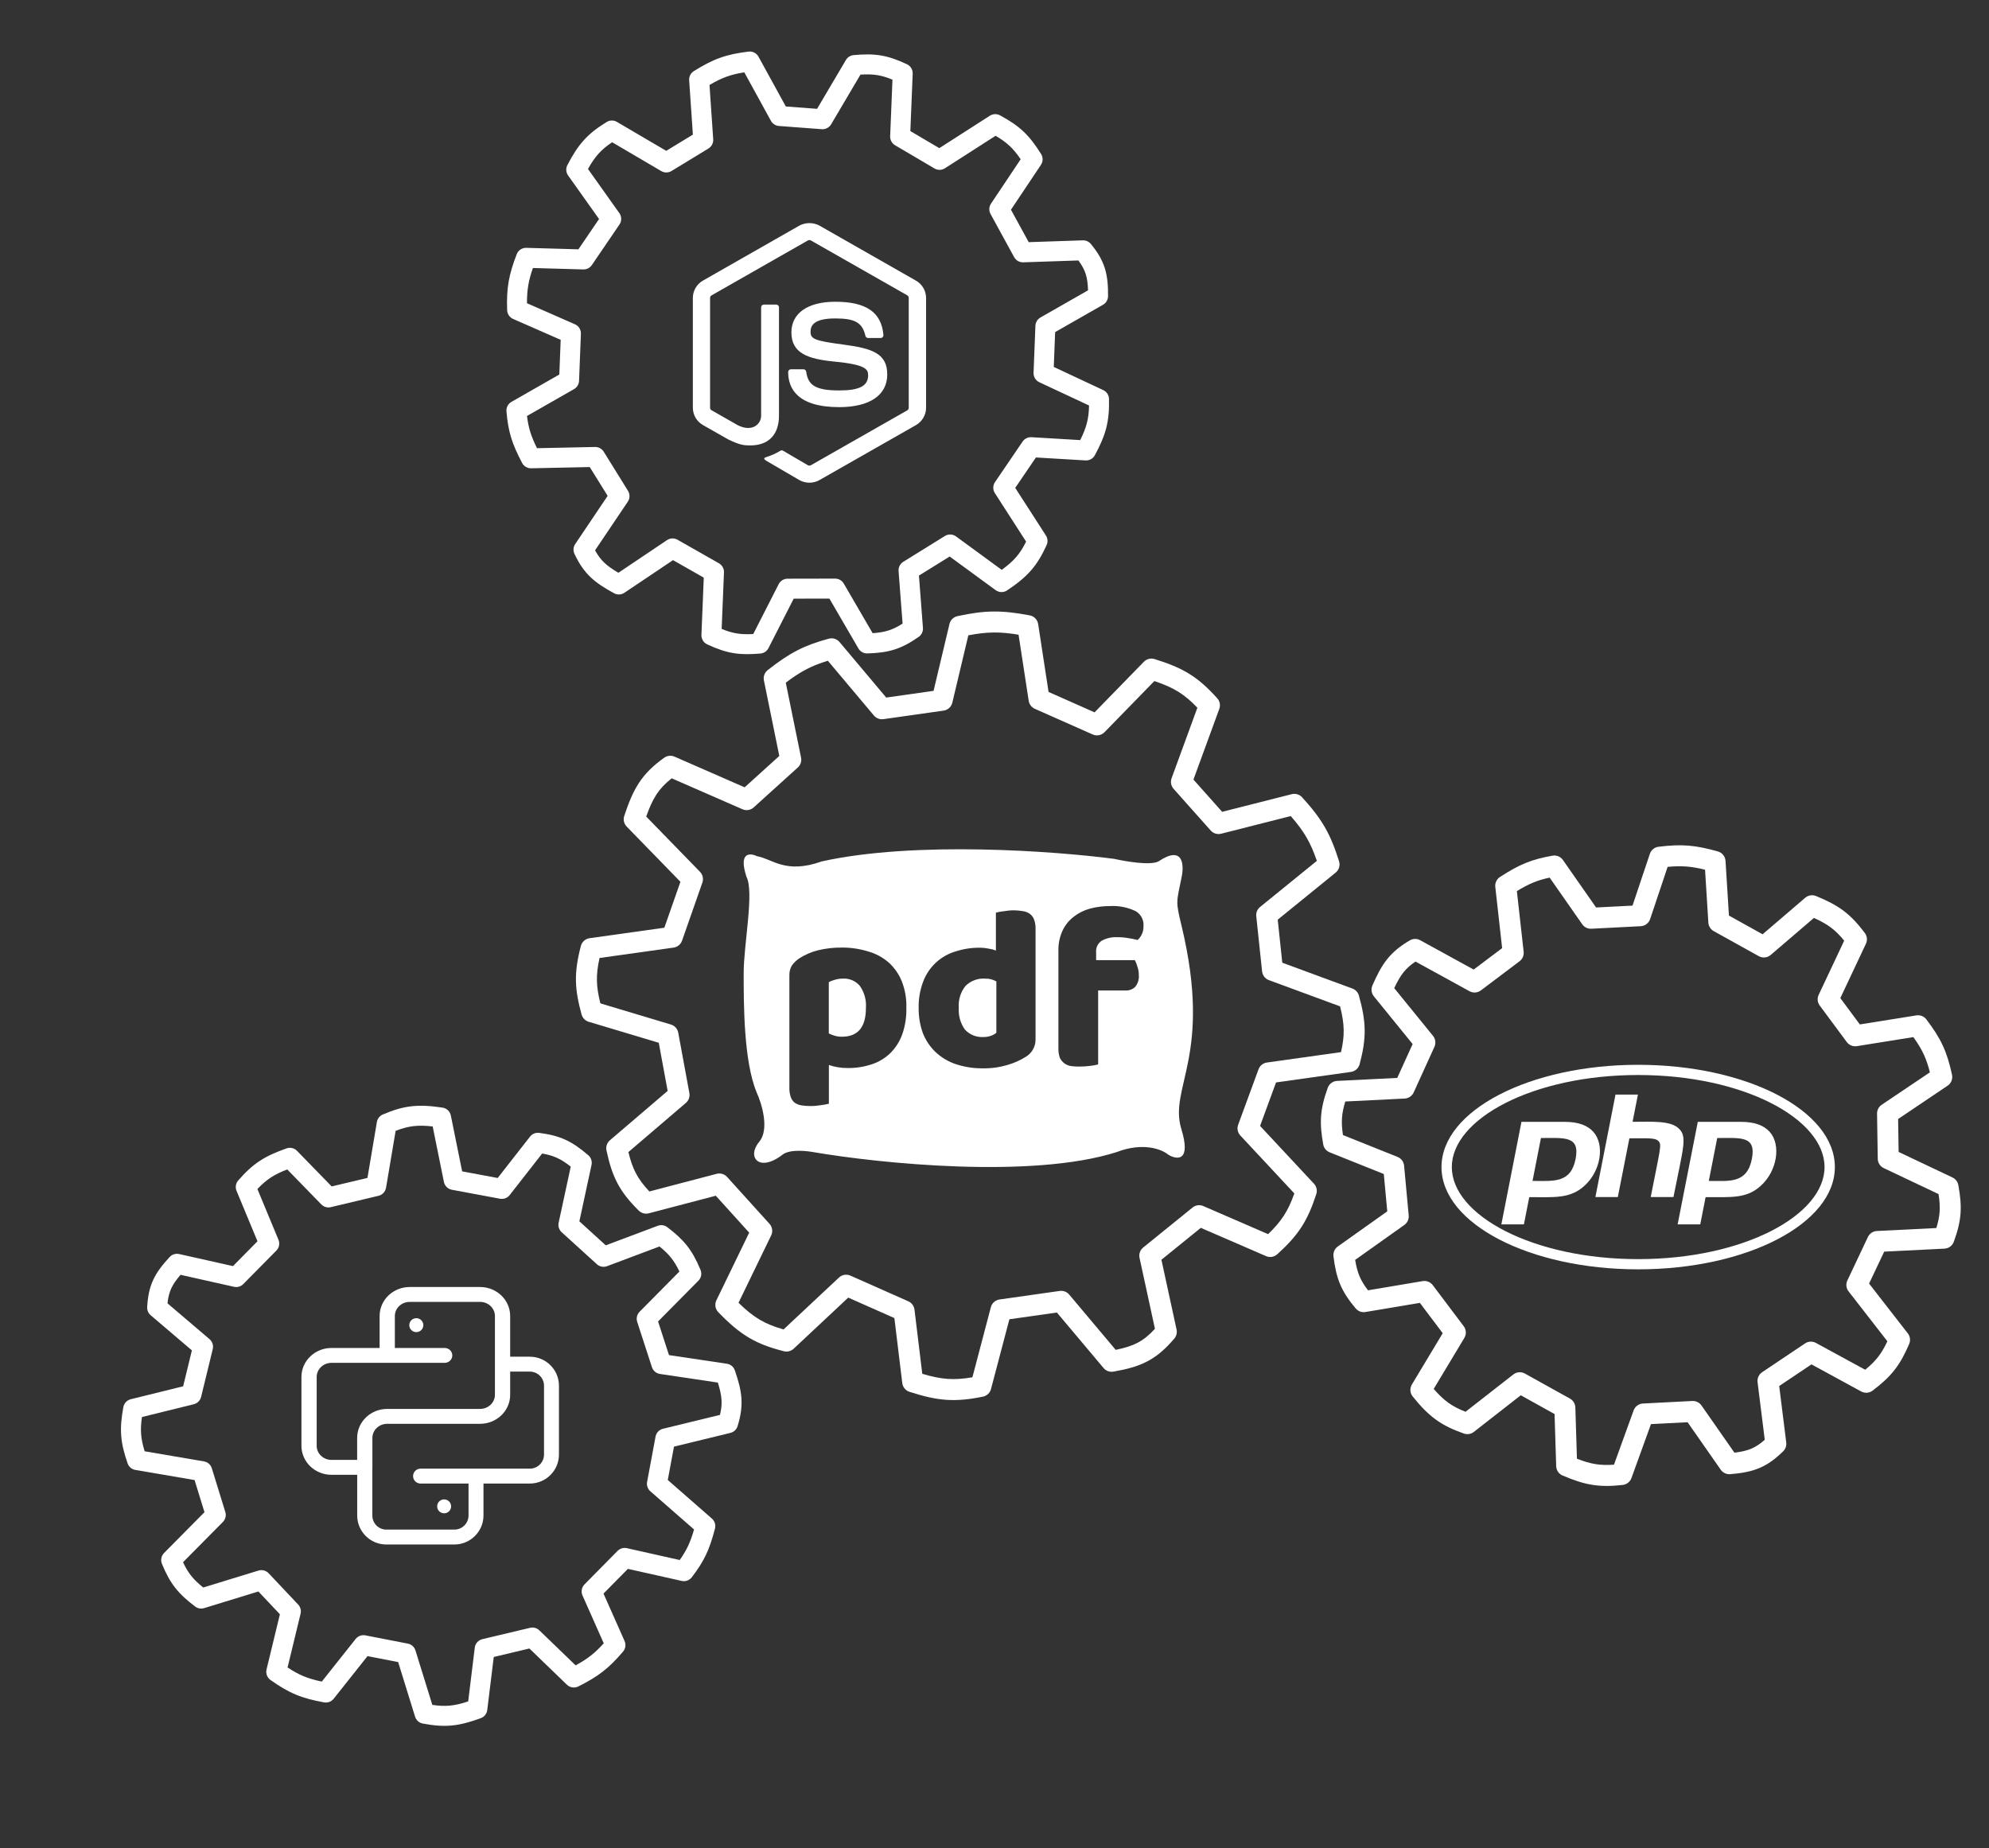 <svg width="452" height="420" viewBox="0 0 452 420" fill="none" xmlns="http://www.w3.org/2000/svg">
<rect x="0" y="0" width="452" height="420" fill="#333333" stroke="none"/>
<g clip-path="url(#clip0_483_282)">
<path d="M195.405 224.07C196.434 225.538 196.92 227.318 196.778 229.105C196.778 233.447 194.959 235.618 191.321 235.618C190.78 235.622 190.241 235.551 189.719 235.407C189.246 235.274 188.787 235.097 188.346 234.879V223.208C188.781 222.978 189.242 222.801 189.719 222.68C190.289 222.501 190.883 222.412 191.48 222.416C192.218 222.36 192.96 222.481 193.642 222.769C194.325 223.056 194.929 223.503 195.405 224.07V224.07Z" fill="white"/>
<path d="M223.835 222.415C223.023 222.362 222.21 222.482 221.448 222.768C220.686 223.053 219.994 223.497 219.417 224.07C218.288 225.474 217.74 227.257 217.885 229.052C217.759 230.829 218.264 232.593 219.311 234.034C219.838 234.594 220.482 235.033 221.196 235.319C221.911 235.605 222.679 235.731 223.448 235.688C224.047 235.7 224.643 235.605 225.208 235.407C225.648 235.246 226.058 235.014 226.423 234.72V223.049C225.636 222.6 224.74 222.38 223.835 222.415V222.415ZM223.835 222.415C223.023 222.362 222.21 222.482 221.448 222.768C220.686 223.053 219.994 223.497 219.417 224.07C218.288 225.474 217.74 227.257 217.885 229.052C217.759 230.829 218.264 232.593 219.311 234.034C219.838 234.594 220.482 235.033 221.196 235.319C221.911 235.605 222.679 235.731 223.448 235.688C224.047 235.7 224.643 235.605 225.208 235.407C225.648 235.246 226.058 235.014 226.423 234.72V223.049C225.636 222.6 224.74 222.38 223.835 222.415V222.415ZM268.53 210.498C267.105 204.618 267.351 205.217 268.53 199.302C269.111 196.556 268.883 191.996 263.249 195.781C261.366 196.732 255.786 195.781 253.233 195.2C239.889 193.44 207.921 191.063 186.727 195.781C178.471 198.721 175.531 195.183 172.01 194.584C170.426 193.81 167.768 193.651 169.651 199.302C171.412 202.84 169 214.599 169 221.166C169 228.207 169 241.216 171.957 248.293C173.119 250.845 174.897 256.654 172.538 259.488C169.599 263.009 172.538 266.53 177.819 262.428C179.58 261.055 183.699 261.636 184.861 261.847C199.771 264.4 234.415 267.973 253.726 261.847C259.834 259.488 264.112 261.249 265.485 262.428C267.457 263.608 270.766 264.083 268.442 256.531C265.573 247.06 275.589 239.984 268.53 210.498ZM205.052 235.037C204.478 236.652 203.552 238.119 202.341 239.332C201.142 240.498 199.69 241.371 198.099 241.885C196.34 242.471 194.495 242.757 192.642 242.73C191.187 242.746 189.74 242.514 188.364 242.043V250.845C187.786 250.993 187.197 251.099 186.604 251.162C185.813 251.303 185.012 251.374 184.209 251.373C183.502 251.378 182.796 251.325 182.097 251.215C181.537 251.131 181.006 250.914 180.548 250.581C180.159 250.248 179.867 249.816 179.703 249.331C179.466 248.647 179.359 247.925 179.386 247.201V221.676C179.361 220.879 179.562 220.092 179.967 219.405C180.447 218.75 181.044 218.189 181.727 217.75C182.989 216.955 184.367 216.361 185.811 215.99C187.602 215.549 189.442 215.336 191.286 215.356C193.277 215.338 195.26 215.623 197.166 216.201C198.902 216.671 200.513 217.519 201.883 218.683C203.194 219.852 204.223 221.303 204.894 222.926C205.675 224.889 206.041 226.993 205.967 229.105C206.018 231.121 205.708 233.13 205.052 235.037ZM235.33 236.269C235.331 237.079 235.116 237.874 234.708 238.574C234.299 239.273 233.712 239.851 233.007 240.248C231.768 241.015 230.429 241.607 229.028 242.008C227.203 242.564 225.303 242.832 223.395 242.8C221.291 242.83 219.197 242.509 217.199 241.85C215.479 241.273 213.905 240.33 212.586 239.086C211.33 237.879 210.351 236.413 209.717 234.791C209.06 232.956 208.738 231.018 208.766 229.07C208.72 227.001 209.079 224.944 209.823 223.014C210.44 221.397 211.421 219.944 212.692 218.769C213.962 217.593 215.486 216.727 217.146 216.237C218.907 215.663 220.75 215.377 222.603 215.392C223.301 215.39 223.997 215.461 224.68 215.603C225.24 215.68 225.79 215.822 226.317 216.025V207.417C226.895 207.268 227.484 207.162 228.078 207.1C228.862 206.959 229.657 206.888 230.454 206.889C231.133 206.898 231.81 206.962 232.478 207.083C233.05 207.161 233.595 207.378 234.063 207.716C234.501 208.055 234.831 208.514 235.013 209.037C235.25 209.721 235.357 210.443 235.33 211.167V236.269ZM259.465 212.364C259.242 212.849 258.918 213.282 258.514 213.631C257.813 213.45 257.102 213.309 256.384 213.209C255.565 213.058 254.734 212.987 253.902 212.997C252.678 212.934 251.46 213.208 250.381 213.79C249.943 214.072 249.592 214.469 249.365 214.938C249.139 215.407 249.045 215.929 249.096 216.448V218.208H257.898C258.145 218.684 258.34 219.186 258.479 219.704C258.698 220.314 258.805 220.958 258.796 221.606C258.882 222.585 258.579 223.56 257.951 224.317C257.658 224.587 257.314 224.797 256.939 224.933C256.564 225.069 256.166 225.129 255.768 225.109H249.554V241.92C248.975 242.065 248.387 242.171 247.793 242.237C247.024 242.345 246.247 242.398 245.47 242.395C244.776 242.416 244.081 242.381 243.393 242.29C242.839 242.203 242.314 241.986 241.861 241.656C241.426 241.319 241.077 240.885 240.84 240.389C240.609 239.685 240.502 238.946 240.523 238.206V216.166C240.474 214.579 240.787 213.002 241.439 211.554C242.018 210.305 242.887 209.213 243.974 208.368C245.076 207.506 246.338 206.872 247.688 206.502C249.193 206.107 250.744 205.912 252.3 205.921C254.297 205.817 256.289 206.217 258.092 207.083C258.693 207.438 259.179 207.959 259.491 208.583C259.803 209.208 259.929 209.909 259.852 210.603C259.864 211.213 259.732 211.816 259.465 212.364V212.364ZM219.417 224.07C218.288 225.474 217.74 227.257 217.885 229.052C217.759 230.829 218.264 232.593 219.311 234.034C219.838 234.594 220.482 235.033 221.196 235.319C221.911 235.605 222.679 235.731 223.448 235.688C224.047 235.7 224.643 235.605 225.208 235.407C225.648 235.246 226.058 235.014 226.423 234.72V223.049C225.652 222.61 224.775 222.39 223.888 222.415C223.068 222.355 222.244 222.471 221.472 222.756C220.701 223.042 220 223.49 219.417 224.07Z" fill="white"/>
</g>
<path fill-rule="evenodd" clip-rule="evenodd" d="M87.017 299.094C87.017 295.867 89.741 293.251 93.102 293.251H109.1C112.46 293.251 115.185 295.867 115.185 299.094V316.998C115.185 320.225 112.46 322.841 109.1 322.841H87.998C85.722 322.841 83.876 324.613 83.876 326.798V333.489C83.876 334.009 83.437 334.431 82.895 334.431H75.338C71.977 334.431 69.253 331.816 69.253 328.589V312.946C69.253 309.719 71.977 307.104 75.338 307.104H87.017V299.094ZM88.98 307.104H101.052C101.594 307.104 102.033 307.525 102.033 308.046C102.033 308.566 101.594 308.988 101.052 308.988H75.338C73.061 308.988 71.216 310.76 71.216 312.946V328.589C71.216 330.775 73.061 332.547 75.338 332.547H81.913V326.798C81.913 323.572 84.638 320.956 87.998 320.956H109.1C111.376 320.956 113.222 319.184 113.222 316.998V299.094C113.222 296.908 111.376 295.136 109.1 295.136H93.102C90.825 295.136 88.98 296.908 88.98 299.094V307.104Z" fill="white" stroke="white" stroke-linejoin="round"/>
<path fill-rule="evenodd" clip-rule="evenodd" d="M86.767 299.094C86.767 295.719 89.613 293.001 93.102 293.001H109.1C112.589 293.001 115.435 295.719 115.435 299.094V316.998C115.435 320.373 112.589 323.091 109.1 323.091H87.999C85.85 323.091 84.126 324.76 84.126 326.799V333.489C84.126 334.157 83.565 334.682 82.895 334.682H75.338C71.849 334.682 69.003 331.963 69.003 328.589V312.946C69.003 309.572 71.849 306.854 75.338 306.854H86.767V299.094ZM93.102 293.501C89.87 293.501 87.267 296.015 87.267 299.094V307.104C87.267 307.242 87.155 307.354 87.017 307.354H75.338C72.106 307.354 69.503 309.867 69.503 312.946V328.589C69.503 331.668 72.106 334.181 75.338 334.181H82.895C83.308 334.181 83.626 333.862 83.626 333.489V326.799C83.626 324.465 85.594 322.591 87.999 322.591H109.1C112.332 322.591 114.935 320.077 114.935 316.998V299.094C114.935 296.015 112.332 293.501 109.1 293.501H93.102ZM93.102 295.386C90.954 295.386 89.23 297.055 89.23 299.094V306.854H101.052C101.722 306.854 102.283 307.378 102.283 308.046C102.283 308.714 101.722 309.238 101.052 309.238H75.338C73.19 309.238 71.466 310.908 71.466 312.946V328.589C71.466 330.627 73.19 332.297 75.338 332.297H81.663V326.799C81.663 323.424 84.509 320.706 87.999 320.706H109.1C111.248 320.706 112.972 319.036 112.972 316.998V299.094C112.972 297.055 111.248 295.386 109.1 295.386H93.102ZM88.73 299.094C88.73 296.76 90.697 294.886 93.102 294.886H109.1C111.505 294.886 113.472 296.76 113.472 299.094V316.998C113.472 319.332 111.505 321.206 109.1 321.206H87.999C84.766 321.206 82.164 323.719 82.164 326.799V332.547C82.164 332.685 82.052 332.797 81.913 332.797H75.338C72.933 332.797 70.966 330.922 70.966 328.589V312.946C70.966 310.613 72.933 308.738 75.338 308.738H101.052C101.465 308.738 101.783 308.419 101.783 308.046C101.783 307.673 101.465 307.354 101.052 307.354H88.98C88.842 307.354 88.73 307.242 88.73 307.104V299.094Z" fill="white" stroke="white" stroke-linejoin="round"/>
<path fill-rule="evenodd" clip-rule="evenodd" d="M109.12 344.428C109.12 347.654 106.489 350.27 103.245 350.27L87.799 350.27C84.554 350.27 81.924 347.654 81.924 344.428L81.924 332.848L83.867 332.848L83.867 344.428C83.867 346.613 85.601 348.385 87.799 348.385L103.245 348.385C105.443 348.385 107.225 346.613 107.225 344.428L107.225 336.418L95.569 336.418C95.046 336.418 94.621 335.996 94.621 335.475C94.621 334.955 95.046 334.533 95.569 334.533L120.396 334.533C122.594 334.533 124.376 332.761 124.376 330.575L124.376 314.932C124.376 312.746 122.594 310.974 120.396 310.974L113.601 310.974L113.601 309.09L120.396 309.09C123.641 309.09 126.271 311.706 126.271 314.932L126.271 330.575C126.271 333.802 123.641 336.418 120.396 336.418L109.12 336.418L109.12 344.428Z" fill="white" stroke="white" stroke-linejoin="round"/>
<path fill-rule="evenodd" clip-rule="evenodd" d="M109.37 344.428C109.37 347.794 106.626 350.52 103.245 350.52L87.799 350.52C84.417 350.52 81.674 347.794 81.674 344.428L81.674 332.848C81.674 332.71 81.785 332.598 81.924 332.598L83.867 332.598C84.005 332.598 84.117 332.71 84.117 332.848L84.117 344.428C84.117 346.478 85.742 348.135 87.799 348.135L103.245 348.135C105.306 348.135 106.975 346.474 106.975 344.428L106.975 336.668L95.569 336.668C94.909 336.668 94.371 336.135 94.371 335.475C94.371 334.815 94.909 334.283 95.569 334.283L120.396 334.283C122.458 334.283 124.126 332.622 124.126 330.575L124.126 314.932C124.126 312.886 122.458 311.225 120.396 311.225L113.601 311.225C113.463 311.225 113.351 311.113 113.351 310.974L113.351 309.09C113.351 308.952 113.463 308.84 113.601 308.84L120.396 308.84C123.778 308.84 126.522 311.566 126.522 314.932L126.522 330.575C126.522 333.941 123.778 336.668 120.396 336.668L109.37 336.668L109.37 344.428ZM103.245 350.02C106.353 350.02 108.87 347.515 108.87 344.428L108.87 336.418C108.87 336.28 108.982 336.168 109.12 336.168L120.396 336.168C123.504 336.168 126.022 333.662 126.022 330.575L126.022 314.932C126.022 311.845 123.504 309.34 120.396 309.34L113.851 309.34L113.851 310.724L120.396 310.724C122.731 310.724 124.627 312.607 124.627 314.932L124.627 330.575C124.627 332.9 122.731 334.783 120.396 334.783L95.569 334.783C95.183 334.783 94.872 335.094 94.872 335.475C94.872 335.856 95.183 336.168 95.569 336.168L107.225 336.168C107.363 336.168 107.475 336.28 107.475 336.418L107.475 344.428C107.475 346.753 105.58 348.635 103.245 348.635L87.799 348.635C85.46 348.635 83.617 346.749 83.617 344.428L83.617 333.098L82.174 333.098L82.174 344.428C82.174 347.515 84.691 350.02 87.799 350.02L103.245 350.02Z" fill="white" stroke="white" stroke-linejoin="round"/>
<path d="M95.703 301.166C95.706 301.761 95.22 302.252 94.611 302.254C94.002 302.257 93.513 301.77 93.511 301.175C93.508 300.58 93.994 300.089 94.603 300.087C95.212 300.084 95.701 300.571 95.703 301.166Z" fill="white" stroke="white"/>
<path d="M102.014 342.351C102.014 342.949 101.528 343.435 100.93 343.435C100.331 343.435 99.846 342.949 99.846 342.351C99.846 341.752 100.331 341.267 100.93 341.267C101.528 341.267 102.014 341.752 102.014 342.351Z" fill="white" stroke="white"/>
<path fill-rule="evenodd" clip-rule="evenodd" d="M378.967 197.014L374.995 208.876C374.684 209.805 373.835 210.449 372.856 210.499L361.634 211.074C360.813 211.116 360.028 210.732 359.558 210.058L352.155 199.454C349.391 200.051 347.471 200.832 344.709 202.525L346.25 216.301C346.344 217.138 345.989 217.962 345.316 218.469L336.53 225.091C335.781 225.656 334.771 225.728 333.949 225.277L321.67 218.538C320.462 219.351 319.623 220.129 318.925 221.009C318.193 221.932 317.558 223.039 316.839 224.574L325.653 235.425C326.223 236.127 326.347 237.091 325.973 237.915L321.264 248.274C320.895 249.087 320.104 249.625 319.213 249.669L305.714 250.341C305.271 251.786 305.046 252.952 304.969 254.071C304.887 255.244 304.961 256.447 305.184 257.965L317.594 262.937C318.424 263.27 318.998 264.039 319.081 264.93L320.129 276.233C320.208 277.08 319.829 277.904 319.136 278.397L307.96 286.335C308.205 287.854 308.509 289.001 308.943 290.036C309.376 291.066 309.972 292.066 310.882 293.251L323.297 291.16C324.175 291.012 325.062 291.366 325.597 292.077L332.632 301.415C333.217 302.192 333.272 303.245 332.771 304.078L325.81 315.661C327.015 317.044 328.044 318.017 329.113 318.79C330.213 319.587 331.428 320.224 333.043 320.858L343.907 312.376C344.662 311.787 345.695 311.706 346.532 312.171L356.772 317.861C357.505 318.269 357.971 319.032 357.997 319.871L358.36 331.528C359.985 332.159 361.295 332.542 362.575 332.749C363.836 332.952 365.144 332.997 366.777 332.881L371.24 320.549C371.566 319.647 372.401 319.029 373.359 318.98L384.581 318.405C385.403 318.363 386.187 318.747 386.658 319.421L394.149 330.152C395.768 329.958 396.938 329.682 397.951 329.257C398.956 328.836 399.913 328.223 401.042 327.223L399.409 314.14C399.298 313.247 399.699 312.367 400.446 311.866L410.198 305.32C410.935 304.825 411.886 304.781 412.666 305.206L423.866 311.307C425.128 310.272 426.037 309.365 426.79 308.4C427.557 307.416 428.212 306.309 428.908 304.835L420.087 293.491C419.535 292.781 419.429 291.821 419.814 291.009L424.484 281.134C424.859 280.339 425.642 279.816 426.52 279.772L440.029 279.099C440.461 277.716 440.689 276.584 440.772 275.477C440.862 274.272 440.787 273.009 440.54 271.385L428.081 265.475C427.261 265.086 426.733 264.266 426.719 263.359L426.56 253.101C426.547 252.295 426.943 251.537 427.612 251.086L438.569 243.711C438.163 242.102 437.728 240.828 437.174 239.633C436.596 238.386 435.859 237.165 434.813 235.706L421.972 237.761C421.094 237.901 420.21 237.541 419.68 236.826L413.534 228.534C413.011 227.828 412.919 226.893 413.293 226.098L419.094 213.786C418.054 212.51 417.123 211.592 416.102 210.822C415.059 210.036 413.852 209.355 412.214 208.621L402.392 217.034C401.635 217.683 400.555 217.792 399.684 217.308L389.444 211.618C388.733 211.223 388.273 210.494 388.223 209.683L387.473 197.666C384.368 196.891 382.173 196.713 378.967 197.014ZM376.897 192.446C382.213 191.788 385.277 192.068 390.393 193.512C391.367 193.787 392.062 194.648 392.125 195.658L392.9 208.084L400.55 212.335L410.238 204.036C410.918 203.454 411.867 203.301 412.695 203.641C415.216 204.677 417.2 205.68 418.971 207.014C420.751 208.356 422.209 209.951 423.781 212.044C424.312 212.75 424.408 213.692 424.032 214.491L418.213 226.84L422.648 232.824L435.492 230.769C436.361 230.63 437.236 230.981 437.768 231.682C439.387 233.817 440.577 235.638 441.499 237.628C442.423 239.62 443.035 241.686 443.593 244.267C443.799 245.221 443.403 246.203 442.594 246.748L431.347 254.32L431.463 261.803L443.706 267.61C444.399 267.939 444.892 268.582 445.029 269.337C445.468 271.749 445.68 273.772 445.526 275.833C445.371 277.903 444.857 279.878 444.001 282.218C443.672 283.117 442.837 283.733 441.881 283.78L428.183 284.463L424.75 291.722L433.553 303.042C434.087 303.728 434.204 304.651 433.86 305.45C432.854 307.779 431.872 309.636 430.549 311.332C429.225 313.029 427.639 314.464 425.542 316.051C424.795 316.617 423.786 316.692 422.963 316.244L411.655 310.084L404.322 315.006L405.924 327.839C406.016 328.578 405.758 329.318 405.225 329.839C403.444 331.58 401.78 332.822 399.794 333.654C397.835 334.475 395.729 334.827 393.194 335.039C392.347 335.11 391.527 334.725 391.04 334.028L383.505 323.234L375.184 323.66L370.746 335.925C370.437 336.778 369.671 337.382 368.77 337.483C366.157 337.776 364.001 337.808 361.815 337.456C359.642 337.105 357.563 336.393 355.094 335.344C354.238 334.98 353.672 334.153 353.643 333.224L353.273 321.371L345.597 317.106L334.928 325.435C334.287 325.936 333.435 326.075 332.668 325.804C330.178 324.926 328.181 324.001 326.318 322.653C324.465 321.312 322.856 319.633 321.039 317.389C320.409 316.61 320.333 315.52 320.849 314.661L327.857 303L322.661 296.102L310.299 298.184C309.466 298.324 308.622 298.014 308.079 297.368C306.493 295.483 305.353 293.8 304.548 291.882C303.747 289.974 303.334 287.968 303.032 285.524C302.924 284.654 303.303 283.796 304.017 283.288L315.255 275.306L314.468 266.821L302.162 261.89C301.398 261.583 300.845 260.904 300.702 260.093C300.29 257.772 300.07 255.796 300.213 253.741C300.356 251.677 300.855 249.664 301.727 247.236C302.052 246.33 302.891 245.708 303.852 245.661L317.525 244.98L321.022 237.286L312.212 226.439C311.65 225.747 311.521 224.8 311.877 223.983C312.897 221.646 313.865 219.717 315.189 218.047C316.543 216.339 318.176 215.017 320.383 213.72C321.107 213.295 322.002 213.282 322.738 213.686L334.892 220.356L341.361 215.48L339.805 201.572C339.705 200.674 340.12 199.797 340.878 199.306C345.347 196.41 348.056 195.321 352.8 194.469C353.715 194.305 354.643 194.688 355.175 195.451L362.711 206.245L370.99 205.821L374.93 194.055C375.221 193.185 375.986 192.559 376.897 192.446Z" fill="white"/>
<path fill-rule="evenodd" clip-rule="evenodd" d="M119.755 68.916L130.656 73.701C131.51 74.076 132.048 74.936 132.011 75.868L131.59 86.554C131.559 87.336 131.127 88.046 130.448 88.435L119.76 94.539C120.088 97.21 120.663 99.097 122.03 101.86L135.22 101.585C136.022 101.569 136.772 101.976 137.195 102.657L142.716 111.554C143.186 112.313 143.168 113.277 142.67 114.018L135.225 125.076C135.892 126.29 136.558 127.153 137.332 127.89C138.144 128.664 139.138 129.361 140.531 130.174L151.575 122.754C152.289 122.274 153.214 122.24 153.962 122.665L163.376 128.019C164.114 128.439 164.556 129.236 164.521 130.084L163.997 142.936C165.328 143.481 166.414 143.794 167.468 143.964C168.573 144.142 169.72 144.175 171.177 144.094L176.958 132.76C177.345 132.002 178.123 131.524 178.975 131.522L189.779 131.501C190.588 131.5 191.337 131.929 191.744 132.629L198.307 143.905C199.768 143.804 200.881 143.614 201.899 143.291C202.912 142.97 203.911 142.491 205.114 141.73L204.2 129.783C204.135 128.938 204.547 128.128 205.267 127.682L214.724 121.817C215.509 121.33 216.513 121.368 217.259 121.914L227.639 129.509C229.054 128.487 230.064 127.594 230.889 126.648C231.739 125.673 232.448 124.577 233.188 123.101L226.083 112.073C225.589 111.307 225.602 110.321 226.115 109.568L232.389 100.352C232.838 99.692 233.602 99.316 234.399 99.364L245.479 100.022C246.218 98.537 246.693 97.328 246.999 96.132C247.301 94.954 247.455 93.719 247.486 92.16L236.182 86.87C235.355 86.483 234.84 85.638 234.876 84.725L235.297 74.039C235.328 73.257 235.76 72.547 236.439 72.159L247.255 65.982C247.21 64.431 247.049 63.298 246.734 62.301C246.421 61.312 245.922 60.353 245.071 59.196L232.531 59.618C231.675 59.647 230.875 59.191 230.464 58.439L225.099 48.633C224.694 47.892 224.734 46.986 225.204 46.283L231.949 36.193C231.078 34.908 230.296 33.968 229.446 33.172C228.58 32.36 227.587 31.644 226.25 30.857L214.738 38.242C214.018 38.704 213.099 38.721 212.362 38.287L203.403 33.011C202.683 32.587 202.254 31.8 202.288 30.964L202.813 18.102C201.539 17.573 200.486 17.26 199.444 17.086C198.309 16.897 197.105 16.859 195.545 16.954L188.871 28.254C188.432 28.998 187.609 29.428 186.748 29.363L177.011 28.631C176.246 28.574 175.562 28.133 175.193 27.46L169.144 16.441C167.585 16.687 166.339 16.989 165.16 17.412C163.927 17.852 162.707 18.445 161.234 19.311L162.077 31.66C162.134 32.504 161.717 33.311 160.994 33.752L152.605 38.863C151.891 39.298 150.996 39.306 150.276 38.883L139.104 32.325C137.806 33.201 136.855 34.004 136.038 34.905C135.203 35.827 134.453 36.912 133.617 38.401L140.747 48.435C141.296 49.208 141.306 50.241 140.773 51.026L134.498 60.242C134.063 60.881 133.332 61.255 132.559 61.233L121.105 60.909C120.103 63.785 119.746 65.85 119.755 68.916ZM115.247 70.484C115.08 65.389 115.61 62.509 117.419 57.784C117.763 56.884 118.638 56.3 119.602 56.327L131.446 56.662L136.134 49.776L129.101 39.879C128.608 39.185 128.545 38.272 128.939 37.517C130.137 35.217 131.259 33.422 132.676 31.858C134.1 30.286 135.737 29.042 137.857 27.732C138.572 27.29 139.473 27.279 140.198 27.705L151.402 34.282L157.456 30.594L156.613 18.243C156.556 17.408 156.964 16.608 157.674 16.165C159.837 14.814 161.666 13.842 163.631 13.139C165.599 12.435 167.61 12.033 170.104 11.726C171.026 11.613 171.923 12.073 172.37 12.887L178.578 24.199L185.681 24.733L192.239 13.628C192.611 12.999 193.263 12.587 193.99 12.522C196.314 12.314 198.249 12.287 200.19 12.61C202.138 12.935 203.967 13.593 206.111 14.605C206.935 14.994 207.446 15.839 207.409 16.749L206.877 29.791L213.462 33.669L224.949 26.3C225.646 25.853 226.531 25.821 227.258 26.217C229.38 27.37 231.054 28.461 232.549 29.861C234.043 31.261 235.267 32.888 236.591 35.013C237.062 35.77 237.047 36.732 236.551 37.473L229.74 47.662L233.774 55.036L246.075 54.622C246.784 54.598 247.463 54.907 247.911 55.457C249.408 57.294 250.442 58.979 251.06 60.933C251.67 62.859 251.822 64.886 251.805 67.307C251.799 68.116 251.363 68.861 250.661 69.262L239.782 75.475L239.47 83.399L250.713 88.661C251.495 89.027 252.001 89.805 252.02 90.668C252.072 93.17 251.918 95.216 251.395 97.257C250.876 99.287 250.022 101.196 248.815 103.447C248.397 104.226 247.564 104.692 246.681 104.639L235.415 103.97L230.711 110.879L237.688 121.708C238.107 122.359 238.166 123.178 237.844 123.882C236.797 126.166 235.748 127.979 234.31 129.629C232.88 131.27 231.15 132.651 228.866 134.18C228.074 134.711 227.034 134.689 226.264 134.126L215.814 126.48L208.829 130.811L209.739 142.708C209.8 143.509 209.433 144.282 208.774 144.742C206.851 146.082 205.158 147.018 203.27 147.617C201.393 148.212 199.457 148.43 197.114 148.506C196.28 148.533 195.499 148.101 195.079 147.38L188.48 136.041L180.37 136.057L174.638 147.297C174.281 147.995 173.59 148.46 172.809 148.527C170.574 148.717 168.681 148.755 166.746 148.443C164.802 148.13 162.937 147.484 160.71 146.448C159.88 146.062 159.363 145.214 159.4 144.298L159.931 131.28L152.94 127.304L141.9 134.721C141.196 135.194 140.287 135.235 139.544 134.827C137.416 133.659 135.671 132.575 134.202 131.176C132.7 129.746 131.587 128.085 130.548 125.881C130.207 125.158 130.272 124.309 130.718 123.646L138.087 112.7L134.021 106.149L120.705 106.427C119.846 106.444 119.05 105.975 118.65 105.215C116.29 100.73 115.49 98.068 115.091 93.499C115.014 92.617 115.457 91.771 116.226 91.332L127.105 85.118L127.416 77.234L116.602 72.487C115.802 72.136 115.275 71.357 115.247 70.484Z" fill="white"/>
<path fill-rule="evenodd" clip-rule="evenodd" d="M137.202 373.482L132.372 362.6C131.994 361.748 132.176 360.75 132.831 360.086L140.344 352.475C140.894 351.918 141.691 351.684 142.455 351.855L154.465 354.548C156.023 352.353 156.869 350.571 157.722 347.608L147.791 338.923C147.188 338.395 146.908 337.588 147.055 336.8L148.972 326.506C149.135 325.628 149.798 324.928 150.665 324.717L163.618 321.563C163.943 320.217 164.033 319.131 163.958 318.065C163.879 316.946 163.614 315.761 163.133 314.221L149.973 312.261C149.122 312.134 148.416 311.537 148.15 310.718L144.802 300.418C144.54 299.611 144.75 298.725 145.348 298.121L154.396 288.979C153.78 287.679 153.188 286.717 152.524 285.881C151.827 285.004 151.003 284.207 149.872 283.285L137.963 287.763C137.166 288.063 136.268 287.891 135.638 287.319L127.642 280.053C127.043 279.509 126.779 278.687 126.95 277.896L129.7 265.142C128.552 264.233 127.602 263.622 126.632 263.175C125.667 262.729 124.606 262.41 123.205 262.162L115.829 271.605C115.308 272.272 114.458 272.594 113.625 272.438L102.686 270.398C101.777 270.228 101.062 269.524 100.878 268.618L98.327 256.011C96.593 255.814 95.245 255.792 93.998 255.935C92.713 256.083 91.451 256.415 89.909 257.007L87.727 269.942C87.576 270.841 86.901 271.561 86.015 271.772L75.169 274.353C74.392 274.538 73.575 274.301 73.018 273.728L65.276 265.775C63.729 266.375 62.563 266.947 61.531 267.624C60.515 268.291 59.568 269.1 58.495 270.231L63.281 281.758C63.632 282.601 63.442 283.572 62.801 284.222L55.288 291.833C54.739 292.39 53.941 292.624 53.177 292.453L41.024 289.728C40.012 290.904 39.367 291.85 38.929 292.798C38.493 293.74 38.215 294.785 38.064 296.213L47.614 304.352C48.266 304.908 48.549 305.784 48.347 306.616L45.702 317.476C45.502 318.297 44.862 318.939 44.042 319.142L32.258 322.051C32.035 323.588 31.98 324.809 32.071 325.971C32.164 327.154 32.415 328.352 32.873 329.834L46.355 332.136C47.198 332.28 47.889 332.886 48.141 333.704L51.204 343.639C51.45 344.438 51.237 345.309 50.648 345.903L41.593 355.052C42.178 356.301 42.745 357.243 43.398 358.073C44.109 358.978 44.972 359.817 46.189 360.798L58.735 356.946C59.561 356.693 60.459 356.93 61.051 357.558L67.751 364.66C68.278 365.218 68.487 366.005 68.306 366.751L65.349 378.969C66.667 379.837 67.791 380.453 68.947 380.936C70.154 381.441 71.456 381.825 73.128 382.178L80.826 372.487C81.353 371.824 82.205 371.51 83.036 371.671L92.679 373.548C93.499 373.708 94.166 374.305 94.413 375.103L98.247 387.477C99.797 387.704 101.04 387.752 102.252 387.636C103.489 387.518 104.775 387.222 106.396 386.685L107.89 374.468C108.005 373.526 108.694 372.755 109.617 372.536L120.463 369.955C121.216 369.776 122.008 369.992 122.564 370.53L130.809 378.488C133.487 377.038 135.143 375.753 137.202 373.482ZM141.589 375.361C138.278 379.238 135.947 381.008 131.426 383.281C130.565 383.713 129.525 383.555 128.831 382.886L120.306 374.657L112.203 376.585L110.729 388.636C110.625 389.482 110.057 390.198 109.257 390.491C106.821 391.383 104.783 391.953 102.683 392.153C100.571 392.355 98.522 392.171 96.074 391.711C95.248 391.555 94.575 390.956 94.326 390.153L90.48 377.743L83.522 376.389L75.822 386.082C75.301 386.737 74.461 387.053 73.637 386.902C71.129 386.443 69.123 385.928 67.197 385.123C65.269 384.317 63.513 383.259 61.463 381.805C60.706 381.267 60.352 380.323 60.571 379.421L63.607 366.879L58.718 361.698L46.39 365.483C45.692 365.697 44.933 365.562 44.351 365.12C42.494 363.708 41.046 362.424 39.83 360.877C38.61 359.324 37.702 357.606 36.8 355.413C36.453 354.57 36.645 353.602 37.286 352.954L46.468 343.677L44.216 336.374L30.763 334.077C29.947 333.938 29.272 333.366 29.001 332.583C28.211 330.301 27.708 328.367 27.548 326.326C27.387 324.284 27.579 322.257 28.033 319.795C28.195 318.918 28.855 318.217 29.72 318.004L41.619 315.066L43.607 306.9L34.24 298.916C33.7 298.456 33.407 297.77 33.447 297.062C33.579 294.696 33.95 292.754 34.81 290.894C35.658 289.06 36.912 287.46 38.556 285.683C39.105 285.089 39.928 284.832 40.718 285.009L52.943 287.75L58.513 282.106L53.752 270.642C53.421 269.844 53.572 268.928 54.14 268.278C55.787 266.395 57.28 264.987 59.041 263.831C60.793 262.681 62.71 261.846 65.119 260.997C65.953 260.702 66.882 260.92 67.499 261.554L75.371 269.641L83.503 267.706L85.646 255.003C85.775 254.24 86.283 253.595 86.996 253.292C89.308 252.31 91.305 251.677 93.48 251.427C95.642 251.179 97.851 251.324 100.568 251.733C101.511 251.876 102.265 252.592 102.454 253.527L105.022 266.218L113.102 267.725L120.447 258.323C120.941 257.69 121.734 257.365 122.53 257.47C124.854 257.776 126.736 258.225 128.534 259.055C130.322 259.88 131.9 261.024 133.682 262.547C134.316 263.088 134.602 263.934 134.426 264.75L131.661 277.574L137.663 283.028L149.473 278.587C150.207 278.311 151.031 278.433 151.653 278.911C153.433 280.276 154.857 281.523 156.076 283.058C157.301 284.599 158.244 286.333 159.191 288.599C159.544 289.444 159.355 290.419 158.71 291.07L149.545 300.331L152.031 307.98L165.185 309.939C166.024 310.064 166.724 310.647 166.998 311.449C167.783 313.746 168.342 315.722 168.484 317.746C168.63 319.815 168.333 321.792 167.616 324.121C167.38 324.885 166.761 325.468 165.984 325.657L153.164 328.779L151.752 336.359L161.778 345.128C162.425 345.693 162.697 346.576 162.48 347.408C161.201 352.312 159.998 354.817 157.214 358.462C156.676 359.166 155.779 359.492 154.915 359.299L142.69 356.558L137.147 362.173L141.938 372.967C142.292 373.766 142.156 374.697 141.589 375.361Z" fill="white"/>
<path fill-rule="evenodd" clip-rule="evenodd" d="M220.054 144.392L216.416 159.695C216.189 160.649 215.402 161.366 214.431 161.504L200.757 163.443C199.943 163.558 199.126 163.246 198.597 162.617L188.134 150.173C184.463 151.286 182.071 152.514 178.568 155.151L182.04 172.185C182.208 173.011 181.928 173.864 181.304 174.429L171.277 183.503C170.582 184.132 169.582 184.295 168.723 183.919L152.646 176.889C151.08 178.124 150.026 179.268 149.185 180.549C148.314 181.876 147.614 183.436 146.851 185.58L159.074 198.138C159.704 198.786 159.914 199.735 159.615 200.589L154.992 213.79C154.697 214.632 153.957 215.238 153.073 215.362L136.245 217.725C135.794 219.748 135.619 221.347 135.65 222.871C135.682 224.45 135.938 226.038 136.432 228.037L152.471 232.848C153.328 233.105 153.969 233.82 154.131 234.699L156.659 248.422C156.813 249.258 156.51 250.113 155.863 250.666L142.798 261.835C143.296 263.859 143.828 265.366 144.539 266.708C145.248 268.046 146.181 269.307 147.572 270.786L162.856 266.777C163.717 266.551 164.632 266.823 165.229 267.483L174.87 278.141C175.522 278.862 175.671 279.906 175.247 280.781L167.828 296.084C169.6 297.812 171.079 298.997 172.601 299.903C174.156 300.828 175.84 301.512 178.065 302.143L190.658 290.351C191.357 289.696 192.379 289.523 193.254 289.912L206.417 295.75C207.184 296.09 207.715 296.808 207.816 297.641L209.588 312.23C211.833 312.895 213.613 313.261 215.343 313.382C217.054 313.503 218.8 313.39 220.979 313.017L225.174 297.087C225.419 296.16 226.195 295.469 227.145 295.334L240.82 293.395C241.634 293.28 242.45 293.592 242.979 294.222L253.541 306.783C255.697 306.345 257.241 305.849 258.56 305.151C259.873 304.456 261.075 303.502 262.46 302L258.96 285.885C258.769 285.005 259.09 284.093 259.789 283.526L271.006 274.44C271.696 273.881 272.64 273.752 273.455 274.105L288.173 280.486C289.764 278.952 290.88 277.64 291.773 276.254C292.678 274.85 293.404 273.296 294.142 271.233L281.866 258.072C281.253 257.415 281.062 256.468 281.372 255.624L286.001 243.021C286.304 242.196 287.037 241.604 287.908 241.482L304.746 239.118C305.19 237.177 305.375 235.62 305.352 234.106C305.328 232.495 305.067 230.837 304.532 228.718L288.357 222.755C287.506 222.441 286.906 221.671 286.811 220.768L285.487 208.228C285.402 207.426 285.729 206.636 286.355 206.128L299.253 195.651C298.529 193.53 297.81 191.882 296.928 190.357C296.018 188.78 294.896 187.27 293.324 185.469L277.504 189.481C276.642 189.7 275.729 189.42 275.138 188.756L266.7 179.281C266.117 178.625 265.94 177.701 266.242 176.877L272.106 160.843C270.57 159.243 269.232 158.12 267.775 157.215C266.293 156.295 264.609 155.548 262.334 154.784L250.995 166.412C250.299 167.125 249.233 167.331 248.322 166.927L235.16 161.089C234.417 160.759 233.893 160.074 233.77 159.27L231.469 144.248C227.191 143.549 224.335 143.569 220.054 144.392ZM217.583 140.032C223.943 138.658 227.651 138.663 234.006 139.855C235.001 140.041 235.77 140.836 235.923 141.837L238.285 157.259L248.739 161.896L259.951 150.398C260.576 149.757 261.508 149.52 262.363 149.785C265.542 150.769 268.032 151.762 270.291 153.165C272.559 154.575 274.481 156.327 276.616 158.695C277.208 159.351 277.388 160.28 277.085 161.11L271.209 177.175L277.735 184.504L293.554 180.492C294.407 180.276 295.31 180.547 295.902 181.198C298.106 183.618 299.735 185.684 301.057 187.972C302.379 190.261 303.341 192.681 304.302 195.758C304.592 196.69 304.286 197.704 303.529 198.319L290.364 209.013L291.397 218.794L307.343 224.673C308.063 224.939 308.611 225.535 308.816 226.275C309.612 229.158 310.082 231.56 310.119 234.035C310.156 236.518 309.756 238.94 308.974 241.87C308.727 242.795 307.95 243.483 307.002 243.616L289.984 246.005L286.352 255.892L298.604 269.027C299.197 269.663 299.397 270.571 299.125 271.398C298.158 274.338 297.177 276.67 295.78 278.838C294.381 281.006 292.636 282.902 290.261 285.059C289.568 285.689 288.57 285.854 287.71 285.481L272.884 279.054L263.931 286.307L267.376 302.169C267.534 302.897 267.343 303.658 266.859 304.224C264.897 306.52 263.048 308.17 260.79 309.365C258.558 310.546 256.084 311.196 253.024 311.732C252.187 311.878 251.335 311.568 250.788 310.918L240.18 298.301L229.382 299.833L225.206 315.687C224.975 316.564 224.266 317.234 223.377 317.416C220.24 318.056 217.657 318.325 215.008 318.138C212.372 317.953 209.796 317.324 206.676 316.318C205.792 316.032 205.153 315.259 205.041 314.336L203.247 299.559L192.765 294.91L180.357 306.529C179.763 307.085 178.927 307.3 178.139 307.099C175.023 306.306 172.531 305.409 170.163 304C167.806 302.597 165.689 300.757 163.233 298.226C162.536 297.507 162.362 296.428 162.799 295.526L170.255 280.147L162.665 271.756L147.44 275.75C146.623 275.964 145.754 275.73 145.155 275.136C143.029 273.025 141.488 271.134 140.326 268.94C139.169 266.756 138.456 264.401 137.822 261.464C137.637 260.608 137.937 259.718 138.603 259.149L151.721 247.935L149.706 236.996L133.778 232.218C132.989 231.982 132.378 231.355 132.162 230.56C131.408 227.781 130.934 225.435 130.883 222.969C130.833 220.494 131.211 218.028 132.004 214.988C132.246 214.056 133.026 213.362 133.979 213.228L150.972 210.843L154.628 200.406L142.412 187.854C141.791 187.216 141.577 186.284 141.859 185.438C142.846 182.475 143.801 180.063 145.199 177.933C146.622 175.765 148.421 174.012 150.942 172.209C151.625 171.721 152.515 171.628 153.284 171.964L169.221 178.934L177.097 171.806L173.599 154.645C173.418 153.761 173.754 152.85 174.464 152.293C179.564 148.296 182.696 146.699 188.334 145.156C189.231 144.91 190.189 145.209 190.788 145.921L201.396 158.537L212.153 157.012L215.767 141.811C215.98 140.918 216.686 140.226 217.583 140.032Z" fill="white"/>
<path d="M183.939 109.706C183.144 109.706 182.337 109.496 181.638 109.098L174.319 104.824C173.227 104.216 173.761 104.005 174.117 103.888C175.576 103.384 175.873 103.279 177.427 102.401C177.593 102.307 177.806 102.342 177.972 102.448L183.595 105.738C183.796 105.855 184.081 105.855 184.271 105.738L206.18 93.257C206.382 93.14 206.512 92.906 206.512 92.672V67.712C206.512 67.466 206.382 67.243 206.168 67.114L184.271 54.646C184.069 54.529 183.796 54.529 183.595 54.646L161.709 67.126C161.496 67.243 161.365 67.477 161.365 67.723V92.672C161.365 92.906 161.496 93.14 161.709 93.246L167.711 96.664C170.974 98.268 172.966 96.383 172.966 94.475V69.842C172.966 69.491 173.251 69.222 173.607 69.222H176.383C176.727 69.222 177.023 69.491 177.023 69.842V94.487C177.023 98.772 174.651 101.23 170.535 101.23C169.265 101.23 168.269 101.23 165.493 99.872L159.752 96.606C158.328 95.798 157.451 94.288 157.451 92.66V67.712C157.451 66.096 158.328 64.574 159.752 63.766L181.638 51.286C183.025 50.513 184.864 50.513 186.24 51.286L208.149 63.778C209.573 64.586 210.451 66.096 210.451 67.723V92.672C210.451 94.288 209.573 95.798 208.149 96.617L186.24 109.098C185.54 109.496 184.745 109.706 183.939 109.706ZM201.625 85.109C201.625 80.438 198.422 79.197 191.697 78.319C184.888 77.429 184.2 76.972 184.2 75.403C184.2 74.104 184.781 72.371 189.822 72.371C194.318 72.371 195.979 73.331 196.667 76.328C196.726 76.609 196.987 76.82 197.284 76.82H200.131C200.309 76.82 200.475 76.75 200.593 76.621C200.712 76.492 200.771 76.317 200.759 76.141C200.32 70.978 196.845 68.578 189.822 68.578C183.571 68.578 179.846 71.177 179.846 75.544C179.846 80.274 183.559 81.585 189.55 82.17C196.726 82.861 197.284 83.903 197.284 85.296C197.284 87.708 195.315 88.738 190.7 88.738C184.9 88.738 183.63 87.298 183.203 84.453C183.156 84.149 182.895 83.926 182.575 83.926H179.74C179.384 83.926 179.111 84.207 179.111 84.547C179.111 88.188 181.116 92.531 190.712 92.531C197.64 92.52 201.625 89.815 201.625 85.109V85.109Z" fill="white"/>
<path d="M372.275 244.32C396.216 244.32 414.625 254.291 414.625 265.242C414.625 276.194 396.202 286.164 372.275 286.164C348.335 286.164 329.925 276.194 329.925 265.242C329.925 254.291 348.349 244.32 372.275 244.32ZM372.275 242C347.594 242 327.579 252.399 327.579 265.242C327.579 278.086 347.594 288.485 372.275 288.485C396.956 288.485 416.972 278.086 416.972 265.242C416.972 252.399 396.956 242 372.275 242ZM358.056 263.378C356.953 268.971 353.056 268.391 348.265 268.391L350.178 258.641C355.486 258.641 359.09 258.075 358.056 263.378ZM341.183 278.265H346.309L347.525 272.078C353.265 272.078 356.827 272.493 360.123 269.441C363.769 266.126 364.719 260.229 362.121 257.274C360.766 255.727 358.587 254.968 355.626 254.968H345.751L341.183 278.265ZM367.121 248.767H372.219L371.004 254.954C375.404 254.954 379.483 254.636 381.452 256.431C383.519 258.31 382.528 260.713 380.293 272.051H375.125C377.276 261.085 377.681 260.174 376.899 259.345C376.144 258.544 374.426 258.71 370.278 258.71L367.652 272.051H362.554L367.121 248.767V248.767ZM398.116 263.378C396.998 269.054 392.989 268.391 388.324 268.391L390.238 258.641C395.573 258.641 399.149 258.075 398.116 263.378V263.378ZM381.243 278.265H386.383L387.598 272.078C393.632 272.078 396.97 272.423 400.197 269.441C403.842 266.126 404.792 260.229 402.194 257.274C400.839 255.727 398.66 254.968 395.699 254.968H385.824L381.243 278.265V278.265Z" fill="white"/>
<defs>
<clipPath id="clip0_483_282">
<rect width="102.101" height="72.175" fill="white" transform="translate(169 193)"/>
</clipPath>
</defs>
</svg>
